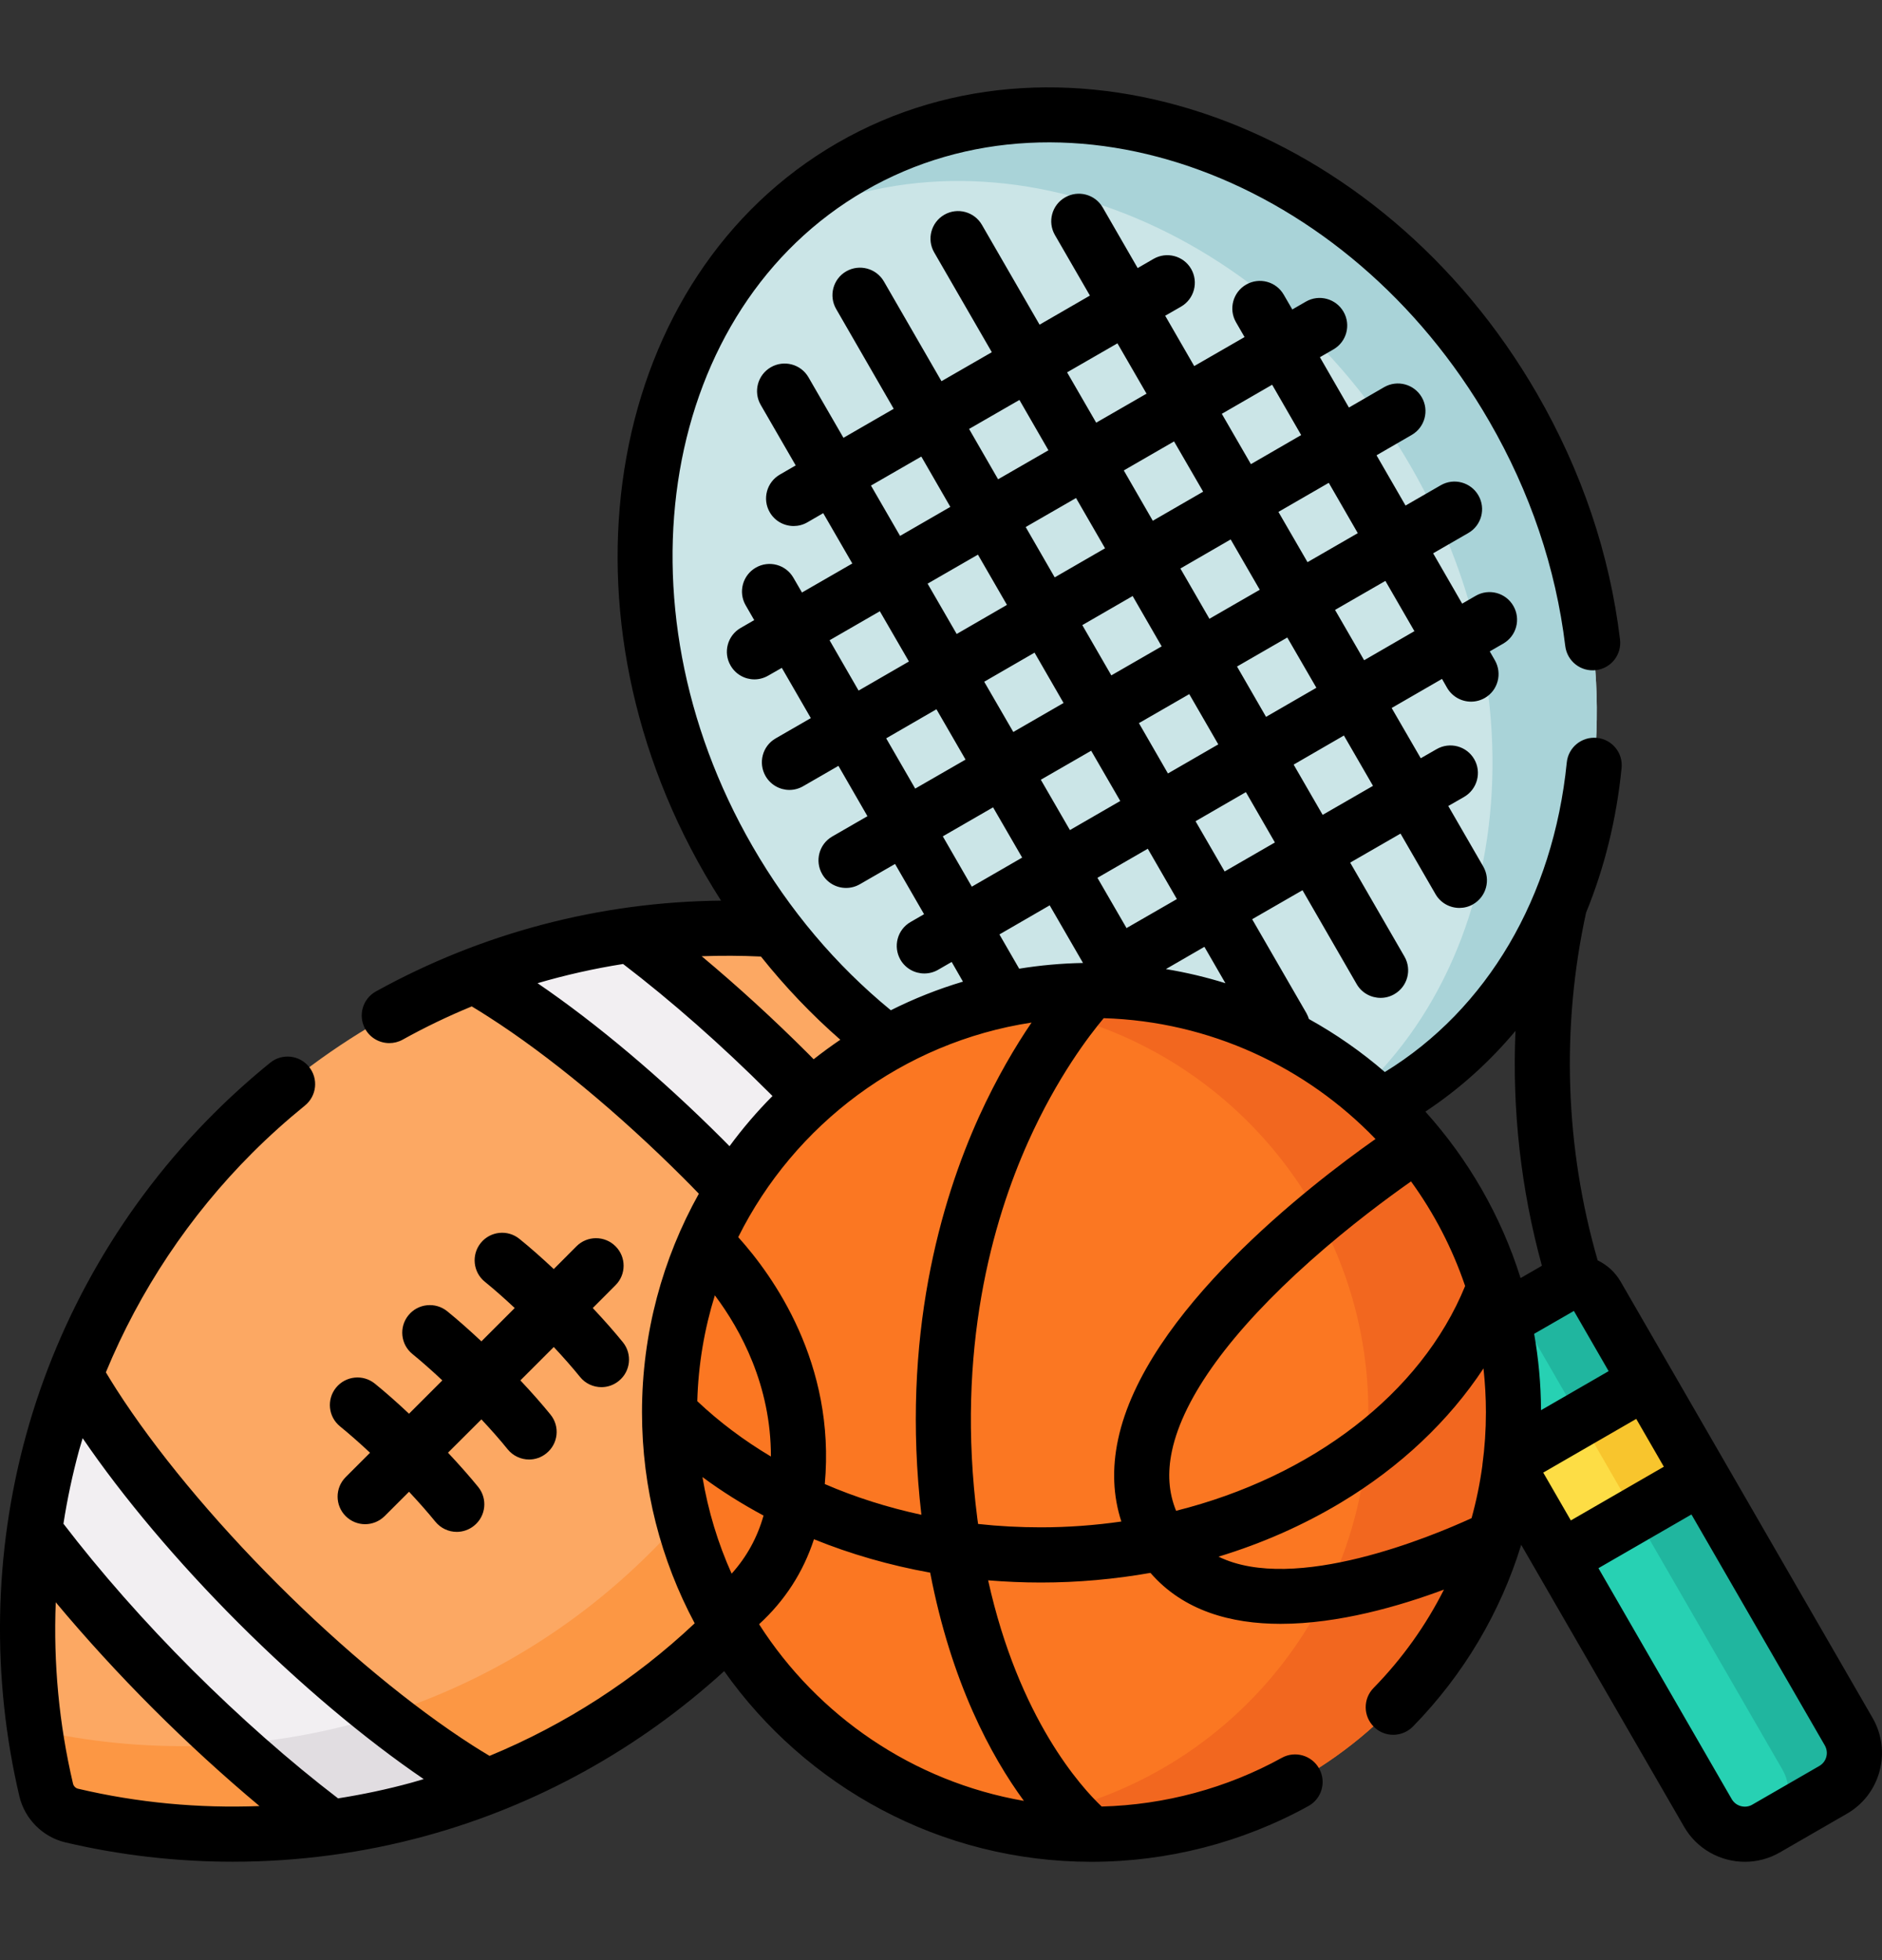 <svg width="24" height="25" viewBox="0 0 24 25" fill="none" xmlns="http://www.w3.org/2000/svg">
<rect x="0" y="0" width="24" height="25" fill="#333333" stroke="none"/>
<g clip-path="url(#clip0_37020_86006)">
<path d="M9.29 20.776C7.019 23.048 3.829 23.841 0.917 23.157C0.754 23.119 0.627 22.991 0.589 22.829C-0.095 19.917 0.698 16.727 2.97 14.456C5.241 12.184 8.431 11.391 11.343 12.075C11.505 12.114 11.633 12.241 11.671 12.403C12.355 15.315 11.562 18.505 9.29 20.776Z" fill="#FCA863"/>
<path d="M9.29 20.776C7.018 23.048 3.829 23.841 0.916 23.157C0.753 23.119 0.626 22.991 0.588 22.829C0.529 22.575 0.48 22.319 0.443 22.061C3.183 22.682 6.172 21.925 8.305 19.791C10.438 17.659 11.195 14.67 10.574 11.93C10.832 11.967 11.088 12.016 11.342 12.075C11.505 12.113 11.632 12.24 11.67 12.402C12.354 15.316 11.561 18.505 9.29 20.776Z" fill="#FC9744"/>
<path d="M11.822 15.704C11.326 15.043 10.725 14.355 10.058 13.688C9.392 13.021 8.704 12.42 8.043 11.925C7.363 12.02 6.692 12.194 6.045 12.446C6.161 12.511 6.286 12.587 6.422 12.674C7.214 13.181 8.118 13.929 8.968 14.779C9.818 15.629 10.565 16.533 11.072 17.324C11.16 17.46 11.235 17.587 11.301 17.702C11.553 17.054 11.726 16.383 11.822 15.704Z" fill="#F2EFF2"/>
<path d="M11.822 15.704C11.508 15.285 11.151 14.855 10.762 14.427C10.715 15.085 10.59 15.738 10.389 16.372C10.647 16.7 10.877 17.02 11.072 17.324C11.159 17.46 11.235 17.587 11.301 17.702C11.553 17.054 11.726 16.383 11.822 15.704Z" fill="#E1DDE1"/>
<path d="M5.839 22.558C5.048 22.051 4.143 21.303 3.293 20.453C2.444 19.603 1.696 18.7 1.189 17.908C1.102 17.772 1.026 17.647 0.961 17.531C0.708 18.178 0.535 18.849 0.439 19.529C0.935 20.189 1.536 20.878 2.203 21.544C2.869 22.211 3.557 22.812 4.218 23.307C4.898 23.212 5.569 23.039 6.217 22.787C6.101 22.721 5.975 22.645 5.839 22.558Z" fill="#F2EFF2"/>
<path d="M5.839 22.558C5.535 22.363 5.214 22.133 4.886 21.875C4.252 22.076 3.599 22.2 2.941 22.248C3.37 22.637 3.799 22.993 4.218 23.307C4.898 23.212 5.569 23.039 6.217 22.787C6.101 22.721 5.975 22.645 5.839 22.558Z" fill="#E1DDE1"/>
<path d="M17.732 14.039C20.494 12.445 21.194 8.485 19.294 5.196C17.395 1.907 13.617 0.533 10.855 2.128C8.093 3.722 7.393 7.682 9.292 10.971C11.191 14.26 14.97 15.634 17.732 14.039Z" fill="#CBE5E7"/>
<path d="M19.294 5.196C21.194 8.486 20.494 12.445 17.732 14.04C17.348 14.261 16.946 14.425 16.53 14.535C19.172 12.956 19.828 9.131 17.991 5.948C16.154 2.767 12.514 1.423 9.826 2.919C10.129 2.615 10.472 2.348 10.854 2.128C13.616 0.533 17.395 1.907 19.294 5.196Z" fill="#A9D3D8"/>
<path d="M23.376 22.828L22.522 23.322C22.262 23.472 21.93 23.383 21.78 23.123L18.567 17.558C18.477 17.403 18.531 17.203 18.686 17.113L19.917 16.403C20.073 16.313 20.272 16.366 20.362 16.522L23.575 22.087C23.725 22.346 23.636 22.678 23.376 22.828Z" fill="#27D1B3"/>
<path d="M20.362 16.522L23.574 22.086C23.725 22.346 23.636 22.678 23.376 22.828L22.533 23.315C22.793 23.165 22.882 22.833 22.732 22.573L19.519 17.009C19.429 16.853 19.23 16.8 19.074 16.89L19.917 16.403C20.073 16.313 20.272 16.366 20.362 16.522Z" fill="#20B69F"/>
<path d="M19.199 18.653L20.994 17.617L21.698 18.836L19.903 19.872L19.199 18.653Z" fill="#FDDD45"/>
<path d="M20.152 18.103L20.995 17.617L21.699 18.836L20.856 19.322L20.152 18.103Z" fill="#F8C52D"/>
<path d="M13.92 23.394C16.892 23.394 19.301 20.985 19.301 18.013C19.301 15.041 16.892 12.632 13.92 12.632C10.948 12.632 8.539 15.041 8.539 18.013C8.539 20.985 10.948 23.394 13.92 23.394Z" fill="#FB7722"/>
<path d="M19.302 18.013C19.302 20.985 16.893 23.394 13.921 23.394C13.475 23.394 13.041 23.34 12.627 23.237C15.326 23.025 17.45 20.767 17.45 18.013C17.45 15.259 15.326 13.002 12.627 12.789C13.041 12.687 13.475 12.632 13.921 12.632C16.893 12.632 19.302 15.041 19.302 18.013Z" fill="#F2671F"/>
<path d="M4.337 18.193C4.452 18.287 4.583 18.401 4.719 18.529L4.408 18.84C4.271 18.977 4.271 19.2 4.408 19.337C4.476 19.405 4.566 19.44 4.656 19.44C4.746 19.44 4.836 19.405 4.905 19.337L5.216 19.026C5.343 19.162 5.458 19.292 5.551 19.407C5.621 19.493 5.722 19.538 5.825 19.538C5.902 19.538 5.981 19.512 6.046 19.459C6.197 19.337 6.22 19.116 6.098 18.965C5.99 18.832 5.858 18.683 5.713 18.528L6.139 18.103C6.266 18.239 6.381 18.369 6.474 18.485C6.543 18.57 6.645 18.615 6.747 18.615C6.825 18.615 6.903 18.589 6.968 18.536C7.119 18.414 7.143 18.193 7.02 18.042C6.913 17.91 6.781 17.76 6.636 17.606L7.062 17.18C7.189 17.316 7.304 17.447 7.397 17.562C7.466 17.648 7.568 17.692 7.67 17.692C7.748 17.692 7.826 17.666 7.891 17.613C8.042 17.491 8.065 17.27 7.943 17.119C7.836 16.987 7.704 16.837 7.559 16.683L7.849 16.392C7.987 16.255 7.987 16.032 7.849 15.895C7.712 15.758 7.489 15.758 7.352 15.895L7.062 16.186C6.907 16.041 6.758 15.909 6.625 15.802C6.475 15.679 6.253 15.702 6.131 15.853C6.009 16.004 6.032 16.226 6.183 16.348C6.298 16.441 6.428 16.556 6.564 16.683L6.139 17.108C5.984 16.963 5.835 16.831 5.703 16.724C5.552 16.602 5.33 16.625 5.208 16.776C5.086 16.927 5.109 17.148 5.26 17.27C5.375 17.364 5.506 17.479 5.641 17.606L5.216 18.031C5.062 17.886 4.912 17.754 4.78 17.647C4.629 17.525 4.408 17.548 4.285 17.699C4.163 17.85 4.186 18.071 4.337 18.193Z" fill="black"/>
<path d="M23.88 21.911L20.667 16.346C20.596 16.224 20.493 16.132 20.374 16.075C19.958 14.634 19.907 13.106 20.226 11.641C20.459 11.072 20.614 10.452 20.679 9.796C20.699 9.602 20.558 9.43 20.364 9.411C20.171 9.392 19.999 9.532 19.98 9.726C19.808 11.441 18.965 12.873 17.66 13.673C17.363 13.416 17.038 13.189 16.692 12.997C16.684 12.971 16.673 12.946 16.66 12.922L15.968 11.724L16.61 11.354L17.301 12.552C17.366 12.665 17.485 12.727 17.606 12.727C17.666 12.727 17.726 12.712 17.781 12.68C17.95 12.583 18.007 12.368 17.91 12.2L17.218 11.002L17.86 10.632L18.306 11.404C18.371 11.517 18.489 11.58 18.611 11.58C18.67 11.58 18.731 11.565 18.786 11.533C18.954 11.436 19.012 11.221 18.915 11.052L18.469 10.28L18.671 10.164C18.839 10.066 18.897 9.851 18.8 9.683C18.703 9.515 18.488 9.458 18.32 9.555L18.118 9.671L17.747 9.03L18.389 8.659L18.454 8.773C18.52 8.886 18.638 8.949 18.759 8.949C18.819 8.949 18.879 8.934 18.935 8.902C19.103 8.805 19.16 8.59 19.063 8.421L18.998 8.308L19.171 8.208C19.339 8.111 19.396 7.896 19.299 7.728C19.202 7.559 18.987 7.502 18.819 7.599L18.646 7.699L18.276 7.057L18.725 6.798C18.893 6.701 18.95 6.486 18.853 6.318C18.756 6.15 18.541 6.092 18.373 6.189L17.924 6.448L17.554 5.807L18.003 5.547C18.171 5.45 18.228 5.235 18.131 5.067C18.034 4.899 17.819 4.841 17.651 4.938L17.202 5.198L16.832 4.556L17.005 4.456C17.173 4.359 17.23 4.144 17.133 3.976C17.036 3.808 16.821 3.75 16.653 3.847L16.48 3.947L16.371 3.759C16.274 3.59 16.059 3.533 15.891 3.63C15.723 3.727 15.665 3.942 15.762 4.11L15.871 4.299L15.229 4.669L14.859 4.027L15.061 3.911C15.229 3.814 15.287 3.599 15.19 3.43C15.093 3.262 14.878 3.205 14.71 3.302L14.508 3.419L14.062 2.646C13.965 2.478 13.75 2.421 13.582 2.518C13.413 2.615 13.356 2.83 13.453 2.998L13.899 3.77L13.257 4.141L12.522 2.868C12.425 2.7 12.21 2.642 12.042 2.739C11.874 2.836 11.816 3.051 11.913 3.219L12.648 4.492L12.006 4.862L11.272 3.59C11.175 3.422 10.96 3.364 10.791 3.461C10.623 3.558 10.566 3.773 10.663 3.941L11.397 5.214L10.756 5.584L10.31 4.812C10.213 4.644 9.998 4.587 9.83 4.684C9.662 4.781 9.604 4.996 9.701 5.164L10.147 5.936L9.945 6.053C9.777 6.15 9.719 6.365 9.816 6.533C9.881 6.646 9.999 6.709 10.121 6.709C10.18 6.709 10.241 6.694 10.296 6.662L10.498 6.545L10.869 7.187L10.227 7.557L10.118 7.369C10.021 7.2 9.806 7.143 9.638 7.24C9.47 7.337 9.412 7.552 9.509 7.72L9.618 7.909L9.445 8.009C9.277 8.106 9.219 8.321 9.317 8.489C9.382 8.602 9.5 8.665 9.621 8.665C9.681 8.665 9.741 8.649 9.797 8.617L9.97 8.518L10.34 9.159L9.891 9.418C9.723 9.515 9.666 9.73 9.763 9.899C9.828 10.011 9.946 10.075 10.067 10.075C10.127 10.075 10.188 10.059 10.243 10.027L10.692 9.768L11.062 10.41L10.613 10.669C10.445 10.766 10.388 10.981 10.485 11.149C10.55 11.262 10.668 11.325 10.789 11.325C10.849 11.325 10.909 11.31 10.965 11.278L11.414 11.019L11.784 11.66L11.611 11.76C11.443 11.857 11.386 12.072 11.483 12.241C11.548 12.353 11.666 12.416 11.787 12.416C11.847 12.416 11.908 12.401 11.963 12.369L12.136 12.269L12.28 12.52C11.961 12.615 11.653 12.738 11.36 12.885C10.66 12.311 10.067 11.609 9.597 10.795C7.798 7.679 8.441 3.927 11.031 2.432C13.621 0.937 17.192 2.256 18.991 5.372C19.514 6.277 19.84 7.243 19.961 8.241C19.985 8.434 20.16 8.571 20.353 8.547C20.545 8.524 20.683 8.349 20.659 8.156C20.527 7.063 20.17 6.008 19.6 5.02C17.607 1.568 13.605 0.134 10.679 1.823C7.754 3.512 6.995 7.695 8.988 11.147C9.055 11.262 9.124 11.376 9.195 11.487C7.653 11.502 6.144 11.898 4.794 12.645C4.624 12.739 4.563 12.953 4.657 13.123C4.721 13.239 4.841 13.304 4.965 13.304C5.022 13.304 5.081 13.29 5.135 13.26C5.421 13.101 5.715 12.96 6.016 12.836C6.086 12.878 6.158 12.923 6.231 12.97C7.002 13.464 7.885 14.195 8.718 15.027C8.783 15.092 8.848 15.158 8.912 15.225C8.451 16.051 8.187 17.002 8.187 18.013C8.187 18.985 8.43 19.901 8.859 20.704C8.095 21.424 7.206 21.997 6.243 22.395C6.171 22.352 6.099 22.308 6.027 22.262C5.257 21.768 4.374 21.038 3.541 20.205C2.708 19.372 1.977 18.489 1.483 17.718C1.436 17.644 1.392 17.573 1.35 17.503C1.78 16.462 2.414 15.508 3.218 14.704C3.428 14.494 3.654 14.291 3.889 14.1C4.039 13.978 4.063 13.757 3.94 13.606C3.818 13.455 3.597 13.432 3.446 13.554C3.192 13.76 2.948 13.98 2.721 14.207C1.582 15.346 0.755 16.765 0.331 18.309C-0.08 19.806 -0.109 21.397 0.247 22.91C0.315 23.2 0.546 23.431 0.836 23.499C1.535 23.663 2.252 23.745 2.968 23.745C3.8 23.745 4.632 23.635 5.436 23.414C6.847 23.027 8.151 22.303 9.235 21.314C10.274 22.784 11.986 23.746 13.919 23.746C14.886 23.746 15.843 23.5 16.685 23.035C16.855 22.942 16.917 22.728 16.823 22.558C16.729 22.388 16.515 22.326 16.346 22.42C15.645 22.807 14.853 23.02 14.049 23.041C13.79 22.796 12.992 21.921 12.601 20.156C12.823 20.174 13.047 20.184 13.273 20.184C13.749 20.184 14.217 20.141 14.671 20.061C15.091 20.545 15.697 20.711 16.33 20.711C17.072 20.711 17.851 20.484 18.414 20.274C18.184 20.73 17.883 21.154 17.516 21.529C17.38 21.668 17.383 21.89 17.522 22.026C17.66 22.162 17.883 22.159 18.019 22.02C18.666 21.358 19.134 20.565 19.399 19.703L21.476 23.299C21.641 23.585 21.942 23.746 22.252 23.746C22.404 23.746 22.557 23.707 22.698 23.626L23.552 23.133C23.759 23.014 23.907 22.821 23.969 22.59C24.031 22.359 23.999 22.118 23.88 21.911ZM0.996 22.814C0.964 22.807 0.939 22.781 0.931 22.749C0.753 21.991 0.68 21.212 0.711 20.436C1.091 20.891 1.511 21.351 1.953 21.793C2.395 22.235 2.854 22.654 3.309 23.035C2.534 23.065 1.754 22.993 0.996 22.814ZM4.311 22.937C3.698 22.468 3.058 21.903 2.45 21.296C1.842 20.688 1.278 20.047 0.809 19.434C0.858 19.118 0.925 18.804 1.009 18.495C1.024 18.444 1.039 18.393 1.054 18.343C1.565 19.093 2.262 19.921 3.043 20.702C3.825 21.483 4.653 22.18 5.403 22.691C5.352 22.706 5.301 22.722 5.25 22.736C4.941 22.821 4.627 22.887 4.311 22.937ZM19.68 18.782L20.866 18.097L21.218 18.707L20.032 19.392L19.68 18.782ZM14.998 19.269C14.903 19.037 14.886 18.786 14.945 18.507C15.091 17.818 15.702 16.979 16.712 16.08C17.215 15.632 17.704 15.272 17.994 15.068C18.287 15.472 18.521 15.921 18.684 16.402C18.121 17.781 16.719 18.838 14.998 19.269ZM20.071 16.72L20.514 17.488L19.652 17.986C19.65 17.654 19.62 17.329 19.564 17.012L20.071 16.72ZM19.326 13.148C19.282 14.155 19.395 15.167 19.663 16.144L19.391 16.301C19.141 15.505 18.722 14.783 18.177 14.178C18.609 13.892 18.994 13.546 19.326 13.148ZM15.627 12.54C15.381 12.463 15.127 12.403 14.868 12.36L15.359 12.076L15.627 12.54ZM8.958 18.839C9.203 19.02 9.463 19.183 9.737 19.33C9.658 19.611 9.521 19.859 9.33 20.071C9.156 19.684 9.03 19.271 8.958 18.839ZM8.892 17.871C8.905 17.402 8.983 16.95 9.116 16.521C9.446 16.961 9.832 17.671 9.831 18.577C9.489 18.373 9.173 18.137 8.892 17.871ZM9.414 15.779C10.13 14.342 11.513 13.293 13.155 13.042C12.951 13.342 12.712 13.743 12.485 14.242C12.001 15.311 11.487 17.052 11.75 19.32C11.319 19.227 10.906 19.096 10.518 18.928C10.658 17.39 9.86 16.273 9.414 15.779ZM15.166 8.853L15.536 9.494L14.894 9.865L14.524 9.223L15.166 8.853ZM14.172 8.614L13.802 7.973L14.444 7.602L14.814 8.244L14.172 8.614ZM15.775 8.501L16.416 8.131L16.787 8.772L16.145 9.143L15.775 8.501ZM15.423 7.892L15.053 7.251L15.694 6.88L16.065 7.522L15.423 7.892ZM14.701 6.642L14.331 6L14.972 5.63L15.343 6.271L14.701 6.642ZM14.092 6.993L13.45 7.364L13.08 6.722L13.722 6.352L14.092 6.993ZM12.841 7.715L12.2 8.086L11.829 7.444L12.471 7.074L12.841 7.715ZM13.193 8.324L13.563 8.966L12.922 9.336L12.551 8.695L13.193 8.324ZM13.915 9.575L14.286 10.216L13.644 10.587L13.273 9.945L13.915 9.575ZM14.637 10.825L15.008 11.467L14.366 11.837L13.995 11.196L14.637 10.825ZM15.617 11.115L15.246 10.474L15.888 10.103L16.258 10.745L15.617 11.115ZM17.509 10.023L16.867 10.393L16.497 9.752L17.138 9.381L17.509 10.023ZM18.037 8.05L17.396 8.421L17.025 7.779L17.667 7.409L18.037 8.05ZM17.315 6.8L16.674 7.17L16.303 6.529L16.945 6.158L17.315 6.8ZM16.223 4.907L16.593 5.549L15.952 5.92L15.581 5.278L16.223 4.907ZM14.25 4.379L14.621 5.021L13.979 5.391L13.608 4.749L14.25 4.379ZM13 5.101L13.37 5.743L12.728 6.113L12.358 5.471L13 5.101ZM11.107 6.193L11.749 5.823L12.119 6.465L11.478 6.835L11.107 6.193ZM10.579 8.166L11.22 7.796L11.591 8.437L10.949 8.808L10.579 8.166ZM11.301 9.417L11.942 9.046L12.313 9.688L11.671 10.058L11.301 9.417ZM12.023 10.667L12.664 10.297L13.035 10.938L12.393 11.309L12.023 10.667ZM12.745 11.918L13.386 11.547L13.811 12.282C13.534 12.287 13.263 12.312 12.997 12.355L12.745 11.918ZM10.716 13.261C10.6 13.34 10.486 13.423 10.376 13.51C10.352 13.487 10.33 13.463 10.306 13.439C9.864 12.997 9.404 12.577 8.948 12.196C9.199 12.187 9.452 12.188 9.704 12.2C10.011 12.585 10.349 12.94 10.716 13.261ZM9.215 14.53C8.434 13.749 7.606 13.052 6.855 12.54C7.213 12.435 7.578 12.353 7.946 12.295C8.559 12.764 9.2 13.328 9.809 13.937C9.823 13.951 9.837 13.965 9.851 13.979C9.653 14.178 9.47 14.392 9.303 14.619C9.274 14.589 9.244 14.559 9.215 14.53ZM13.057 22.969C11.641 22.723 10.426 21.883 9.68 20.716C10.009 20.415 10.243 20.052 10.38 19.632C10.848 19.822 11.346 19.965 11.862 20.058C12.132 21.464 12.641 22.401 13.057 22.969ZM12.473 19.437C12.47 19.416 12.467 19.395 12.464 19.373C12.185 17.214 12.662 15.565 13.112 14.562C13.481 13.739 13.893 13.203 14.075 12.986C15.434 13.028 16.659 13.611 17.541 14.527C16.702 15.118 14.601 16.739 14.258 18.36C14.179 18.731 14.194 19.081 14.3 19.406C13.965 19.454 13.622 19.48 13.273 19.48C13.003 19.48 12.736 19.466 12.473 19.437ZM15.539 19.854C16.092 19.686 16.616 19.455 17.099 19.165C17.857 18.71 18.479 18.12 18.918 17.453C18.938 17.637 18.949 17.824 18.949 18.013C18.949 18.239 18.934 18.463 18.904 18.683C18.904 18.686 18.904 18.688 18.904 18.69C18.873 18.919 18.827 19.143 18.766 19.363C18.272 19.59 16.51 20.33 15.539 19.854ZM23.29 22.407C23.277 22.457 23.245 22.498 23.2 22.524L22.346 23.017C22.302 23.043 22.25 23.049 22.201 23.036C22.151 23.023 22.11 22.991 22.084 22.947L20.384 20.001L21.57 19.316L23.271 22.262C23.296 22.307 23.303 22.358 23.29 22.407Z" fill="black"/>
</g>
<defs>
<clipPath id="clip0_37020_86006">
<rect width="24" height="24" fill="white" transform="translate(0 0.43)"/>
</clipPath>
</defs>
</svg>
